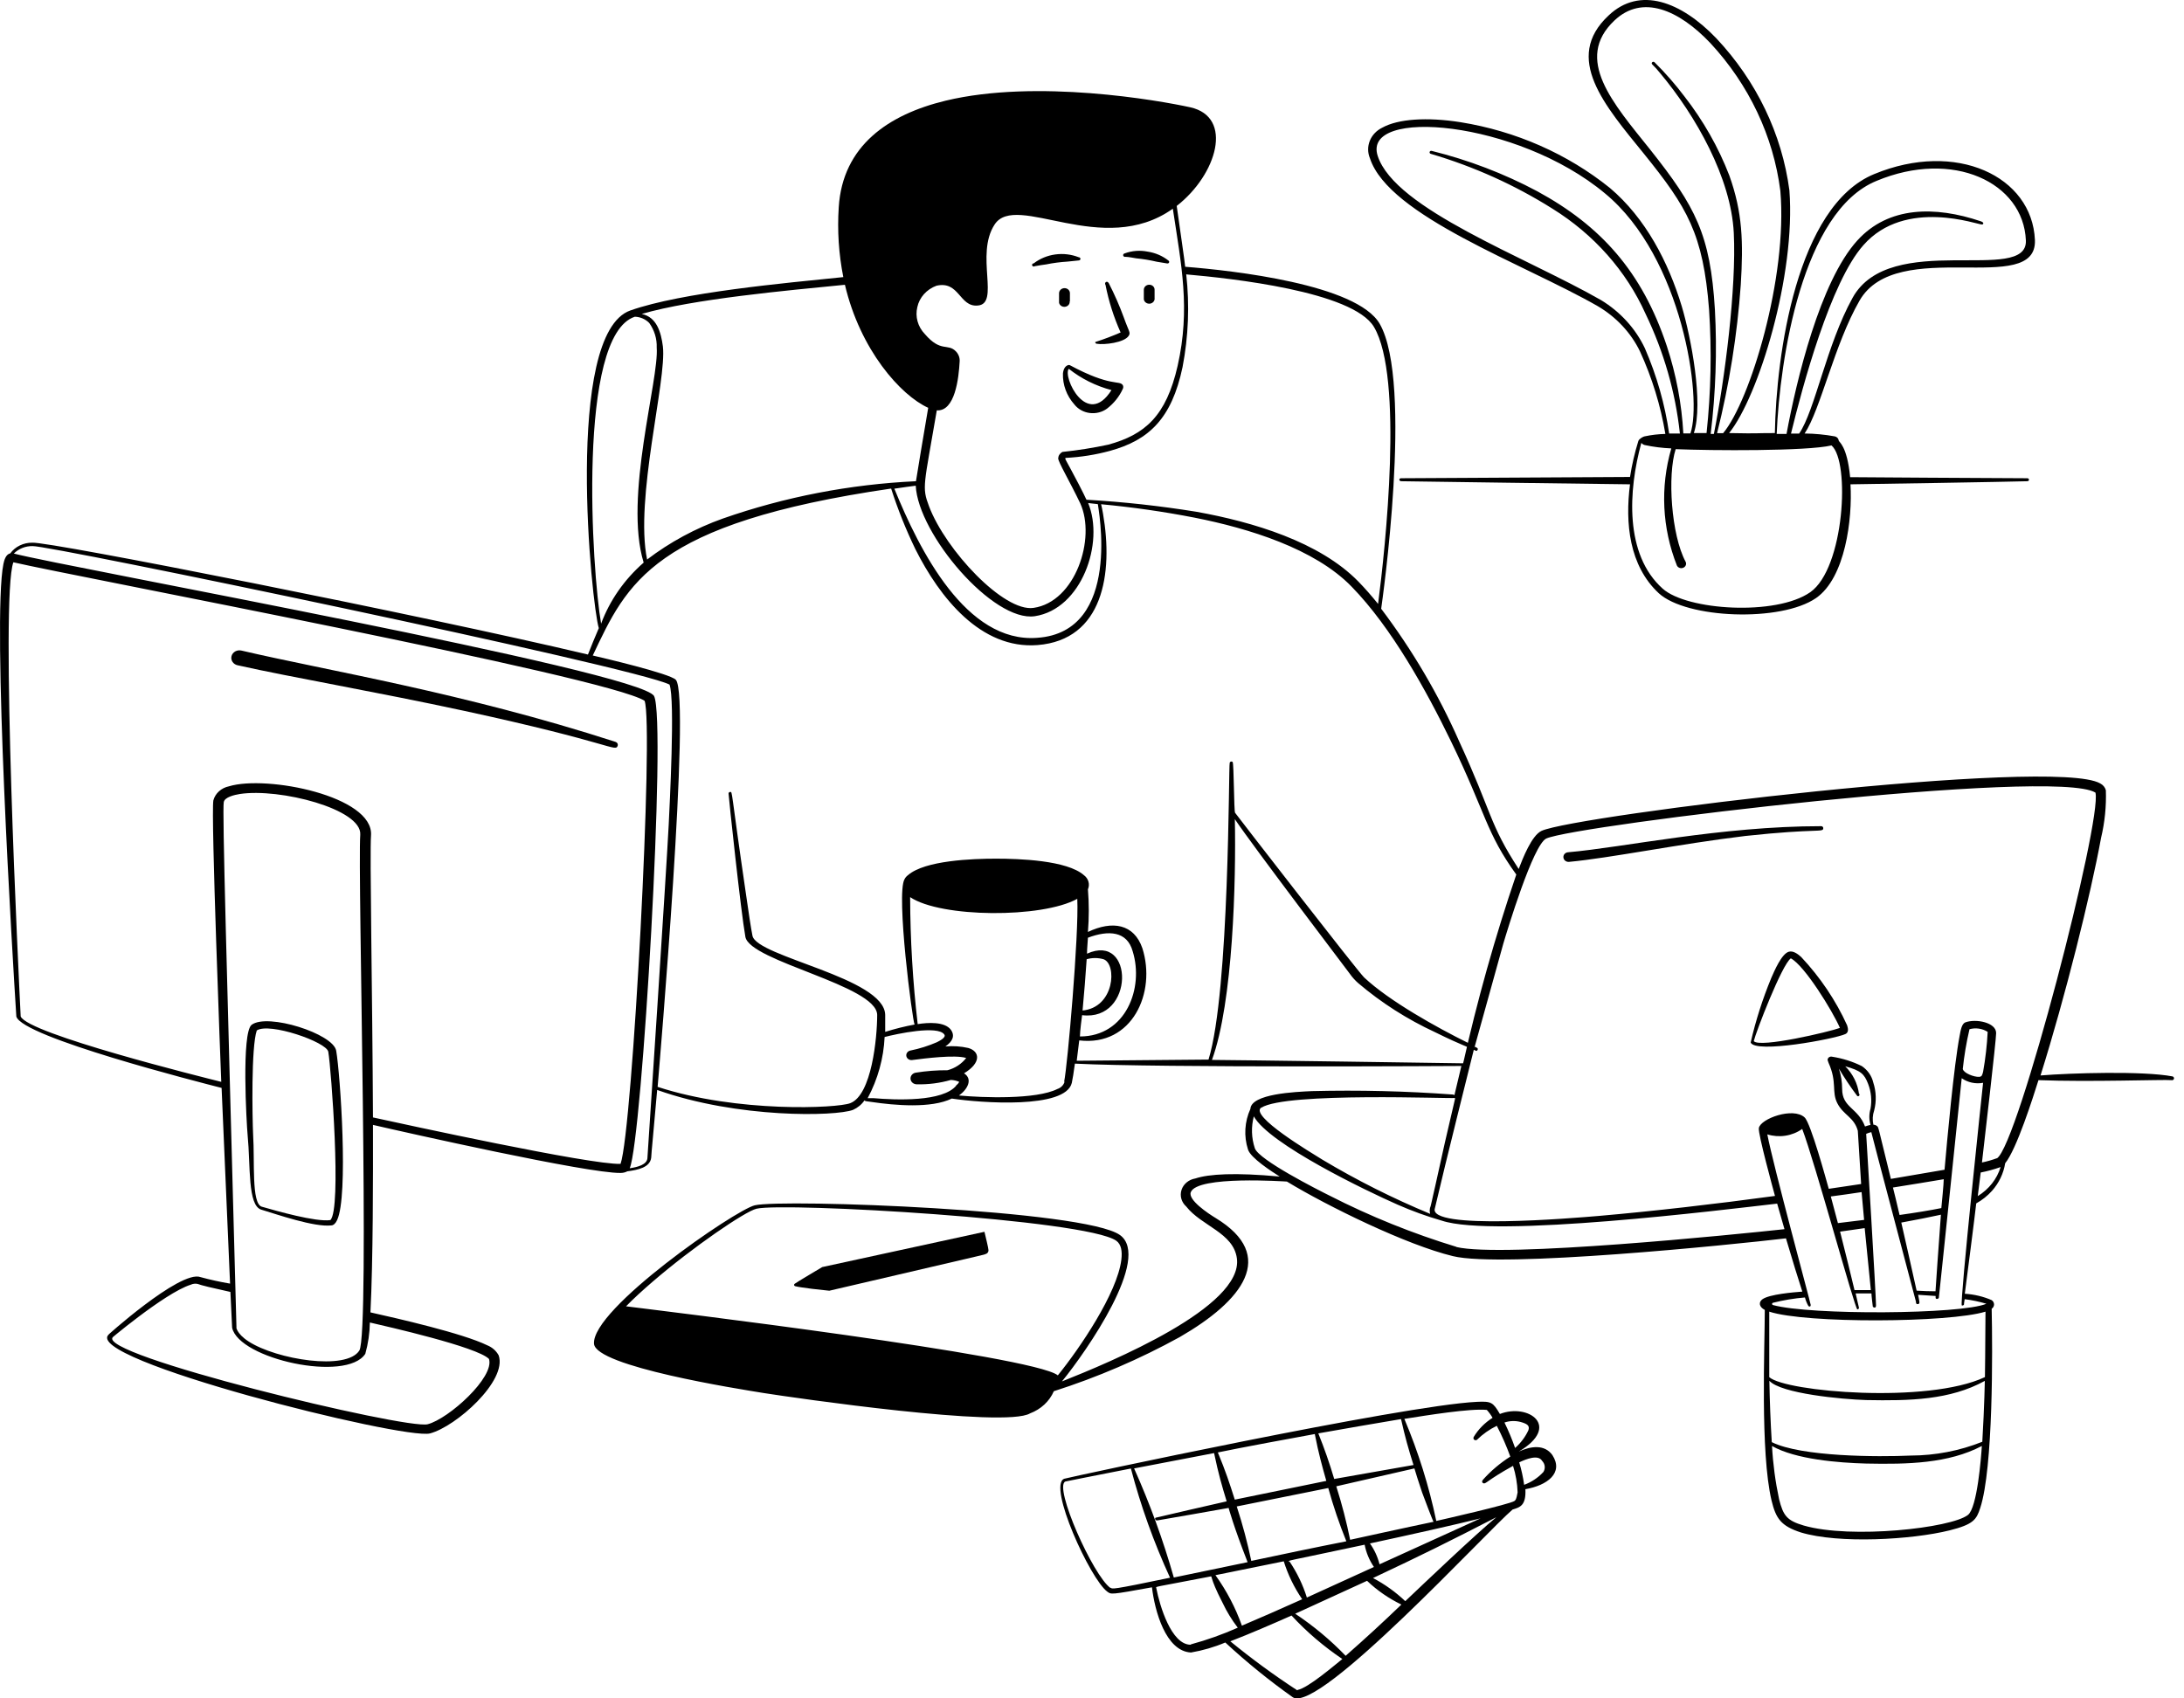<svg width="198" height="154" viewBox="0 0 198 154" fill="none" xmlns="http://www.w3.org/2000/svg">
<path d="M144.841 27.754C146.525 28.742 147.859 30.17 148.678 31.859C149.777 34.256 150.551 36.771 150.981 39.346C150.345 39.361 149.713 39.436 149.093 39.568C149.021 39.568 148.606 39.771 148.533 39.983C148.201 41.054 147.948 42.145 147.776 43.248L127.031 43.364C126.792 43.364 126.823 43.625 127.031 43.635C127.031 43.635 145.971 43.905 147.776 43.915C147.32 47.431 147.703 51.295 150.379 53.787C152.9 56.105 161.468 56.434 164.652 54.221C167.297 52.377 167.951 47.044 167.764 43.915C168.386 43.915 182.41 43.683 183.8 43.635C183.839 43.635 183.875 43.62 183.903 43.595C183.93 43.569 183.945 43.535 183.945 43.499C183.945 43.463 183.93 43.429 183.903 43.404C183.875 43.378 183.839 43.364 183.8 43.364C181.435 43.364 167.733 43.267 167.733 43.267C167.453 40.37 166.696 40.08 166.696 39.944C166.687 39.855 166.648 39.77 166.585 39.703C166.522 39.635 166.437 39.588 166.343 39.568C165.441 39.404 164.524 39.316 163.605 39.307C165.057 37.133 166.301 31.222 168.583 27.261C171.965 21.359 184.692 26.981 184.485 21.765C184.236 15.969 177.327 12.714 169.911 15.786C162.868 18.683 161.032 32.207 160.908 39.268C158.781 39.268 159.808 39.326 156.759 39.268C159.424 35.965 162.816 24.953 162.225 17.254C161.548 12.145 159.239 7.342 155.597 3.469C152.402 0.137 148.658 -1.274 145.836 1.402C141.687 5.266 145.504 9.584 149.052 13.96C152.952 18.79 154.414 21.195 154.943 28.073C155.191 31.804 155.115 35.548 154.715 39.268H153.564C154.456 36.554 153.305 30.575 152.464 27.764C151.261 23.793 149.207 19.794 145.95 17.041C142.103 13.947 137.423 11.887 132.414 11.081C129.354 10.598 126.74 10.782 125.319 11.574C124.797 11.827 124.393 12.251 124.186 12.765C123.98 13.278 123.984 13.845 124.199 14.356C125.921 19.601 138.098 23.89 144.841 27.754ZM170.119 16.404C177.058 13.506 183.447 16.549 183.665 21.803C183.831 25.832 171.353 20.837 167.951 27.01C165.586 31.28 164.538 37.249 163.107 39.317H162.37C163.407 35.057 165.949 25.58 168.936 22.229C172.753 17.891 179.402 20.422 179.692 20.355C179.807 20.355 179.921 20.181 179.578 20.065C175.429 18.664 171.208 18.693 168.386 21.803C164.994 25.532 162.858 34.516 161.966 39.346H161.074C161.354 32.584 163.387 19.157 170.119 16.404ZM155.472 28.063C155.058 21.243 153.709 18.741 149.612 13.573C146.251 9.371 142.652 5.363 146.365 1.856C148.896 -0.539 152.195 0.89 155.058 3.904C158.563 7.683 160.774 12.353 161.406 17.312C162.08 25.136 158.657 36.37 156.219 39.278H155.67C156.779 34.855 157.497 30.354 157.817 25.822C158.055 21.958 157.983 19.273 156.779 15.911C155.791 13.352 154.418 10.935 152.703 8.734C151.884 7.648 150.983 6.618 150.006 5.652C149.981 5.624 149.946 5.606 149.907 5.603C149.868 5.599 149.829 5.61 149.799 5.633C149.768 5.656 149.749 5.689 149.745 5.726C149.741 5.762 149.753 5.798 149.778 5.826C150.038 6.079 150.28 6.347 150.504 6.628C153.74 10.492 156.935 16.133 157.184 21.118C157.433 26.102 156.364 34.419 155.379 39.346H155.089C155.547 35.601 155.675 31.827 155.472 28.063ZM166.042 40.389C167.754 41.847 167.214 51.536 164.113 53.7C161.011 55.864 152.931 55.352 150.732 53.371C147.268 50.271 147.62 44.465 148.803 40.157C148.876 40.247 148.978 40.315 149.093 40.35C149.891 40.522 150.703 40.625 151.52 40.659C150.505 44.165 150.683 47.877 152.029 51.285C152.078 51.382 152.167 51.457 152.276 51.494C152.385 51.53 152.505 51.524 152.61 51.478C152.714 51.432 152.795 51.349 152.834 51.248C152.873 51.146 152.867 51.035 152.817 50.937C151.51 48.503 151.157 43.093 151.915 40.727C155.151 40.862 163.812 40.92 166.042 40.389ZM145.504 17.534C152.537 23.33 154.342 36.167 153.253 39.297H152.61C152.462 36.613 151.961 33.956 151.116 31.386C148.875 24.624 145.121 20.471 139.364 17.341C136.357 15.739 133.138 14.508 129.79 13.68C129.751 13.671 129.711 13.676 129.677 13.695C129.643 13.714 129.618 13.745 129.608 13.781C129.599 13.817 129.605 13.855 129.625 13.887C129.646 13.918 129.679 13.941 129.717 13.95C133.626 15.104 137.336 16.776 140.733 18.915C144.5 21.25 147.441 24.571 149.187 28.459C150.843 31.896 151.894 35.559 152.298 39.307H151.323C150.94 36.656 150.201 34.059 149.124 31.579C148.283 29.796 146.903 28.279 145.152 27.213C138.295 23.281 126.481 18.973 124.904 14.143C123.442 9.71 137.538 10.888 145.504 17.534ZM55.812 67.272C41.996 62.799 29.611 60.8 21.904 58.993C21.809 58.968 21.709 58.962 21.611 58.974C21.512 58.985 21.418 59.016 21.332 59.062C21.247 59.109 21.172 59.172 21.113 59.246C21.054 59.32 21.012 59.404 20.989 59.494C20.966 59.584 20.962 59.677 20.979 59.768C20.996 59.859 21.032 59.946 21.085 60.024C21.139 60.102 21.209 60.169 21.291 60.221C21.372 60.273 21.465 60.309 21.562 60.327C26.52 61.437 34.009 62.712 42.11 64.461C55.491 67.359 55.781 68.219 55.999 67.62C56.022 67.55 56.016 67.475 55.981 67.411C55.946 67.346 55.886 67.296 55.812 67.272ZM165.295 75.087C165.295 75.064 165.29 75.041 165.281 75.02C165.272 74.999 165.258 74.98 165.241 74.964C165.223 74.948 165.203 74.935 165.18 74.926C165.157 74.917 165.133 74.913 165.109 74.913C156.012 74.913 147.164 76.845 142.154 77.279C142.093 77.284 142.034 77.3 141.98 77.327C141.925 77.353 141.878 77.39 141.839 77.434C141.8 77.478 141.771 77.529 141.754 77.584C141.737 77.639 141.732 77.696 141.739 77.753C141.744 77.81 141.762 77.865 141.79 77.916C141.818 77.967 141.857 78.012 141.905 78.049C141.952 78.086 142.007 78.114 142.065 78.131C142.124 78.148 142.186 78.154 142.247 78.149C145.919 77.811 152.278 76.516 158.232 75.801C164.839 75.087 165.306 75.521 165.295 75.087ZM133.96 95.189C133.969 95.173 133.974 95.155 133.976 95.138C133.978 95.12 133.976 95.102 133.97 95.085C133.964 95.067 133.955 95.052 133.942 95.038C133.93 95.024 133.915 95.013 133.897 95.005L133.638 94.879L133.576 95.169C133.752 95.246 133.887 95.372 133.96 95.189Z" fill="black"/>
<path d="M196.963 97.603C194.298 97.091 187.711 97.294 184.993 97.516C187.234 90.387 189.547 81.094 190.481 75.975C190.819 74.558 190.965 73.108 190.916 71.657C190.882 71.527 190.819 71.404 190.732 71.298C190.644 71.192 190.534 71.103 190.408 71.039C186.259 68.614 142.787 73.937 139.758 75.337C138.856 75.753 138.047 77.849 137.684 78.795C134.997 74.68 135.278 73.705 132.28 67.204C130.412 62.969 128.043 58.942 125.216 55.197C125.289 54.685 128.162 34.699 125.081 29.357C123.007 25.783 111.773 24.527 107.448 24.189C107.448 23.977 106.908 20.325 106.68 18.673C110.331 15.833 111.867 10.607 107.904 9.728C105.093 9.11 93.995 7.14 85.728 9.129C80.541 10.385 76.392 13.206 76.04 18.789C75.9 20.909 76.04 23.037 76.454 25.126C71.092 25.677 61.86 26.498 57.151 28.149C51.093 30.275 53.645 54.955 54.288 56.955C53.936 57.766 53.604 58.587 53.303 59.35C38.211 55.767 4.427 49.082 2.923 49.208C2.531 49.203 2.144 49.289 1.797 49.458C1.45 49.626 1.152 49.872 0.932 50.174C0.527 50.261 0.382 50.792 0.309 51.14C-0.728 56.279 1.149 86.968 1.481 92.174C2.031 94.048 18.015 98.115 20.09 98.646C20.194 101.187 20.743 113.802 20.857 116.391C19.955 116.238 19.062 116.041 18.181 115.802C16.335 115.097 9.261 121.511 9.883 120.979C7.176 123.221 36.634 130.591 38.989 129.973C41.343 129.354 46.001 125.21 45.212 122.902C44.994 122.491 44.627 122.166 44.175 121.984C41.945 120.893 36.043 119.55 33.584 118.999C33.823 114.324 33.823 106.654 33.813 101.998C36.727 102.674 53.272 106.403 56.259 106.355C56.473 106.357 56.684 106.307 56.871 106.21C57.825 106.084 58.946 105.862 59.039 104.954C59.039 104.683 59.278 102.327 59.578 98.83C66.891 101.428 75.76 101.235 77.336 100.636C77.761 100.445 78.121 100.147 78.373 99.776C78.446 99.863 78.477 99.844 79.027 99.921C81.101 100.23 84.421 100.52 86.288 99.612C88.933 100.008 96.598 100.578 97.169 98.192C97.241 97.873 97.345 97.226 97.449 96.444C105.124 96.83 132.384 96.656 132.487 96.656L131.855 99.313C131.839 99.291 131.817 99.273 131.791 99.261C131.766 99.249 131.738 99.244 131.709 99.245C131.709 99.168 131.709 99.187 131.709 99.245C127.462 98.933 123.2 98.83 118.941 98.936C117.426 99.004 113.433 99.177 113.36 100.549C112.83 101.715 112.753 103.016 113.142 104.229C113.371 104.993 115.3 106.229 116.016 106.683C111.96 106.306 109.595 106.451 108.371 106.857C108.08 106.904 107.809 107.026 107.587 107.208C107.366 107.39 107.203 107.626 107.117 107.89C107.031 108.153 107.025 108.433 107.1 108.699C107.175 108.966 107.328 109.207 107.541 109.397C108.931 111.175 111.825 111.774 112.136 114.102C112.727 118.516 100.675 123.51 96.276 125.259C98.486 122.554 104.409 114.044 101.535 111.986C98.341 109.697 70.947 108.692 68.426 109.291C66.652 109.716 53.614 118.69 53.853 121.849C54.019 123.906 66.85 125.925 69.235 126.312C71.922 126.737 91.09 129.519 93.383 128.157C93.869 127.974 94.31 127.702 94.681 127.357C95.052 127.011 95.344 126.6 95.54 126.147C99.512 124.876 103.335 123.232 106.95 121.24C112.655 117.946 115.85 113.87 110.207 110.441C109.533 110.035 107.686 108.799 107.956 108.103C108.537 106.567 116.555 107.137 116.669 107.137C120.393 109.397 127.519 112.885 131.72 113.899C136.159 114.99 156.904 112.875 161.914 112.286C162.485 114.218 163.035 116.014 163.398 117.116C162.62 117.174 160.4 117.357 159.778 117.811C159.435 118.062 159.446 118.487 159.995 118.777C159.995 122.013 159.57 131.692 160.607 136.058C161.002 137.691 161.458 138.367 163.273 138.956C166.707 139.99 173.303 139.623 176.758 138.763C178.905 138.222 179.185 137.797 179.527 136.734C180.71 133.122 180.647 122.457 180.564 118.671C180.631 118.626 180.685 118.567 180.722 118.499C180.759 118.431 180.779 118.356 180.779 118.28C180.779 118.203 180.759 118.128 180.722 118.06C180.685 117.992 180.631 117.933 180.564 117.888C179.797 117.557 178.971 117.361 178.127 117.309C178.272 116.227 179.05 110.18 179.164 109.117C179.706 108.814 180.19 108.429 180.595 107.977C181.23 107.26 181.642 106.395 181.788 105.476C182.826 104.21 184.319 99.487 184.807 97.941C189.433 98.124 196.217 97.873 196.849 97.941C196.897 97.955 196.95 97.951 196.994 97.929C197.039 97.907 197.073 97.87 197.088 97.825C197.103 97.78 197.098 97.732 197.075 97.69C197.052 97.648 197.012 97.617 196.963 97.603ZM56.757 118.449C57.452 117.734 58.271 116.99 59.143 116.237C62.846 113.049 67.555 109.842 68.582 109.6C71.071 109.001 98.413 110.566 101.193 112.498C101.66 112.827 101.753 113.464 101.66 114.227C101.286 117.26 97.884 122.264 95.903 124.708C93.663 122.911 59.724 118.825 56.757 118.449ZM107.583 24.884C111.545 25.232 122.654 26.42 124.563 29.647C127.26 34.187 125.6 49.671 124.936 54.762C124.355 54.038 123.754 53.352 123.142 52.724C119.625 49.13 113.588 47.324 108.475 46.406C105.19 45.874 101.876 45.509 98.548 45.315C98.444 45.315 98.61 45.46 97.791 43.895C96.567 41.547 96.494 41.586 96.619 41.519C97.979 41.451 99.326 41.237 100.633 40.881C104.139 39.915 106.224 37.983 107.209 33.288C107.744 30.506 107.856 27.667 107.541 24.855L107.583 24.884ZM98.652 45.614C99.305 45.701 99.482 45.691 99.534 45.721C99.534 45.962 101.805 57.312 94.026 57.834C87.595 58.327 83.363 49.922 81.081 44.31C81.91 44.185 82.574 44.098 83.02 44.04C83.238 48.444 90.043 56.433 93.818 55.873C98.061 55.226 100.146 49.217 98.652 45.614ZM83.166 27.84C83.258 27.409 83.466 27.007 83.768 26.669C84.071 26.332 84.459 26.07 84.898 25.908C86.972 25.435 86.972 27.84 88.622 27.705C90.696 27.579 88.383 23.097 90.167 20.364C92.107 17.35 99.969 23.445 106.328 18.924C107.095 24.015 107.935 27.976 106.763 33.172C105.726 37.732 103.797 39.413 100.467 40.321C99.099 40.614 97.713 40.833 96.318 40.978C96.207 41.036 96.113 41.12 96.046 41.221C95.979 41.323 95.941 41.438 95.934 41.557C95.934 41.895 96.972 43.624 97.936 45.643C99.378 48.812 97.501 54.569 93.704 55.119C91.007 55.516 85.728 49.884 84.224 45.904C83.56 44.146 83.757 44.078 84.929 37.21C86.578 37.316 86.92 34.312 87.003 32.757C87.021 32.427 86.898 32.105 86.661 31.859C85.914 31.096 85.302 31.984 83.85 30.294C83.533 29.966 83.306 29.572 83.187 29.145C83.067 28.718 83.06 28.27 83.166 27.84ZM76.6 25.822C77.99 31.733 81.641 35.839 84.151 36.978C83.695 39.693 83.176 42.716 83.041 43.634C77.056 43.914 71.153 45.054 65.543 47.015C63.051 47.903 60.729 49.159 58.666 50.734C57.525 45.228 60.46 34.467 60.097 31.415C59.931 30.12 59.537 28.748 58.178 28.468C62.825 27.106 71.434 26.333 76.6 25.822ZM57.556 28.719C57.803 28.727 58.047 28.782 58.272 28.88C58.496 28.978 58.697 29.117 58.863 29.289C59.33 29.947 59.566 30.723 59.537 31.511C59.765 34.409 56.539 45.093 58.354 51.014C56.606 52.541 55.282 54.44 54.496 56.549C53.666 51.845 52.286 30.429 57.556 28.719ZM20.287 72.729C20.37 72.275 21.262 72.072 21.749 71.995C25.349 71.444 32.827 73.357 32.661 75.685C32.412 79.133 33.553 120.921 32.578 122.457C31.417 124.302 25.069 123.278 22.538 121.636C21.386 120.893 21.407 120.255 21.438 120.381C20.556 87.489 20.142 73.483 20.287 72.729ZM44.331 123.221C44.859 124.863 40.7 128.64 38.771 129.142C36.842 129.644 8.4 122.786 10.257 121.221C9.396 121.945 14.883 117.241 17.299 116.488C17.492 116.398 17.712 116.374 17.922 116.42C18.202 116.536 19.301 116.797 20.888 117.145C20.982 119.183 21.044 120.39 21.044 120.39C21.656 123.23 31.417 125.375 33.118 122.757C33.378 121.829 33.517 120.876 33.533 119.917C35.12 120.284 43.262 122.129 44.331 123.221ZM56.259 105.534C53.531 105.63 36.551 101.921 33.813 101.322C33.761 90.001 33.512 77.308 33.636 75.743C33.885 72.188 24.177 70.256 20.754 71.299C20.414 71.369 20.103 71.525 19.854 71.75C19.604 71.975 19.427 72.261 19.343 72.575C19.115 73.859 20.007 96.724 20.059 98.096C18.368 97.671 2.529 93.739 1.875 92.165C1.699 88.61 0.008 54.24 1.212 50.985C6.854 52.299 55.045 61.35 58.437 63.543C59.288 65.716 57.348 102.462 56.259 105.534ZM58.697 104.964C58.697 105.611 57.773 105.833 57.089 105.93C58.209 103.428 60.439 65.359 59.298 63.118C58.157 60.877 6.118 51.458 1.253 50.193C1.469 49.975 1.733 49.802 2.026 49.685C2.319 49.569 2.636 49.511 2.954 49.517C4.396 49.42 57.608 60.49 60.699 62.074C61.217 63.465 60.699 73.154 60.626 74.748C60.439 78.593 58.738 104.442 58.697 104.964ZM86.703 98.424C85.489 99.931 81.184 99.747 79.162 99.573H78.664C79.587 97.846 80.11 95.957 80.199 94.029C81.236 93.758 85.033 92.937 85.614 93.807C85.79 94.058 85.23 94.357 84.939 94.502C84.172 94.834 83.369 95.086 82.543 95.256C82.421 95.277 82.313 95.344 82.243 95.44C82.173 95.536 82.146 95.654 82.17 95.768C82.193 95.882 82.264 95.982 82.367 96.047C82.47 96.113 82.597 96.137 82.719 96.115C83.757 95.98 86.588 95.613 87.595 95.932C87.18 96.468 86.585 96.859 85.904 97.043C84.934 97.037 83.966 97.111 83.01 97.265C82.872 97.289 82.749 97.36 82.664 97.463C82.578 97.567 82.537 97.696 82.547 97.826C82.557 97.956 82.618 98.078 82.719 98.169C82.82 98.26 82.953 98.312 83.093 98.318C84.147 98.346 85.198 98.213 86.205 97.922C86.467 97.932 86.725 97.991 86.962 98.096C86.895 98.225 86.796 98.338 86.671 98.424H86.703ZM96.515 98.086C96.471 98.236 96.389 98.375 96.275 98.489C96.161 98.603 96.019 98.691 95.862 98.743C93.943 99.709 89.099 99.535 86.941 99.332C87.74 98.762 88.207 97.835 87.398 97.323C88.995 96.357 88.829 95.323 87.781 95.024C87.103 94.871 86.402 94.825 85.707 94.888C86.36 94.434 86.599 93.923 86.205 93.372C85.634 92.618 84.13 92.715 83.197 92.86C82.752 89.036 82.524 85.192 82.512 81.346C85.282 83.22 94.461 83.278 97.666 81.5C97.822 84.746 96.774 96.676 96.474 98.086H96.515ZM87.615 95.893C87.615 95.893 87.584 95.912 87.584 95.893H87.615ZM109.875 96.106C111.794 90.88 112.064 79.81 111.95 74.275C113.557 76.68 122.322 88.214 122.384 88.31C122.597 88.614 122.848 88.892 123.131 89.141C125.221 90.92 127.567 92.418 130.102 93.594C132.809 94.927 133.027 94.86 133.006 94.966L132.643 96.415C132.467 96.405 111.462 96.106 109.844 96.106H109.875ZM114.346 100.443C116.576 98.994 131.74 99.651 131.906 99.554V99.66C130.454 106.132 129.894 108.47 129.718 109.32C129.811 108.943 130.382 106.422 131.035 103.631C131.492 101.583 132.072 99.148 132.664 96.569C132.933 95.391 133.11 94.637 133.12 94.579C130.278 93.179 125.942 90.764 123.671 88.629C123.1 88.088 112.074 73.859 111.97 73.695C111.867 73.531 111.867 69.29 111.752 69.097C111.731 69.075 111.702 69.06 111.671 69.054C111.64 69.047 111.607 69.05 111.577 69.062C111.548 69.073 111.523 69.093 111.506 69.119C111.489 69.144 111.481 69.174 111.483 69.203C111.379 69.203 111.483 89.856 109.564 96.077L97.615 96.183C97.687 95.642 97.76 95.014 97.843 94.338C102.656 94.908 104.844 89.991 103.568 85.982C102.811 83.78 100.861 83.442 98.631 84.504C98.735 83.218 98.735 81.927 98.631 80.64C98.727 80.418 98.744 80.174 98.678 79.942C98.613 79.71 98.469 79.505 98.268 79.356C96.723 78.003 92.397 77.858 90.291 77.858C88.186 77.858 83.85 78.013 82.315 79.356C82.181 79.453 82.074 79.579 82.004 79.723C81.216 81.046 82.73 92.647 82.917 92.899C82.013 93.066 81.123 93.289 80.251 93.565V92.02C80.189 88.648 68.613 86.774 68.219 84.852C68.084 84.195 67.866 82.727 67.617 80.988C66.217 71.444 66.424 71.811 66.196 71.811C66.157 71.811 66.121 71.826 66.093 71.851C66.066 71.876 66.051 71.911 66.051 71.947C66.051 72.207 67.171 82.717 67.576 84.949C67.98 87.18 79.473 89.344 79.525 92.02C79.525 94.106 79.027 99.284 77.087 100.028C75.915 100.491 66.85 100.916 59.62 98.55C59.775 96.676 62.659 63.127 61.269 61.64C60.74 61.07 54.527 59.621 53.739 59.437C56.85 52.869 59.153 47.459 80.79 44.3C81.391 46.176 82.126 48.012 82.989 49.797C85.188 54.173 88.912 58.896 94.067 58.491C99.99 58.017 100.944 52.038 100 46.58C99.938 46.194 99.876 45.943 99.824 45.721C102.67 45.986 105.499 46.392 108.298 46.938C113.184 47.904 119.19 49.739 122.54 53.197C126.16 56.907 129.324 62.635 131.543 67.213C134.738 73.801 134.717 75.501 137.466 79.298C135.533 84.977 133.913 90.745 132.612 96.579C132.197 98.385 131.575 101.138 130.983 103.64C130.122 107.504 129.604 109.948 129.656 109.436C129.562 109.958 129.656 109.938 129.656 110.064C126.274 108.659 123.011 107.019 119.895 105.157C118.806 104.481 113.246 101.167 114.346 100.424V100.443ZM98.548 86.475C98.548 85.973 98.61 85.509 98.631 85.026C100.509 84.321 102.179 84.427 102.687 86.253C103.724 89.566 102.085 93.981 97.905 93.981C97.905 93.517 98.081 92.194 98.102 92.049C102.874 92.647 102.842 84.514 98.548 86.475ZM98.144 91.633C98.289 90.107 98.413 88.494 98.517 86.977C99.014 86.834 99.545 86.834 100.042 86.977C101.276 87.393 101.079 91.382 98.092 91.633H98.144ZM132.072 113.068C128.081 111.852 124.22 110.294 120.538 108.412C119.501 107.9 114.128 105.176 113.765 104.123C113.451 103.183 113.419 102.181 113.671 101.225C115.061 103.746 123.878 107.987 126.71 109.233C128.006 109.803 129.344 110.287 130.714 110.682C135.506 112.276 156.064 109.716 161.116 109.137C161.178 109.339 161.614 110.895 161.78 111.455C157.382 111.928 136.201 114.082 132.021 113.068H132.072ZM178.417 137.362C176.903 138.56 167.816 139.565 163.532 138.328C161.977 137.874 161.665 137.411 161.292 135.942C160.952 134.349 160.737 132.735 160.649 131.113C162.775 132.33 166.675 132.639 169.175 132.706C172.94 132.784 176.643 132.706 179.672 131.113C179.61 132.136 179.257 136.696 178.417 137.362ZM179.703 130.736C177.657 131.551 175.456 131.975 173.231 131.982C170.264 132.117 163.315 132.098 160.628 130.765C160.514 128.949 160.441 127.007 160.41 125.201C161.448 126.36 166.976 126.882 169.186 126.949C173.127 127.026 176.789 126.949 179.942 125.21C179.942 125.114 179.911 127.403 179.714 130.736H179.703ZM179.942 124.872C174.756 127.307 161.883 126.205 160.4 124.872V118.932C163.698 120.023 176.737 119.946 180.004 118.932C179.983 120.042 179.994 122.303 179.952 124.872H179.942ZM177.867 118.371C177.905 118.381 177.944 118.377 177.979 118.361C178.013 118.345 178.04 118.318 178.054 118.284C178.054 118.284 178.054 118.111 178.116 117.801C178.785 117.887 179.444 118.026 180.087 118.217C177.816 119.183 164.144 119.27 160.732 118.333C160.709 118.326 160.688 118.312 160.674 118.294C160.66 118.276 160.652 118.254 160.652 118.231C160.652 118.209 160.66 118.187 160.674 118.168C160.688 118.15 160.709 118.137 160.732 118.13C161.683 117.889 162.655 117.728 163.636 117.647C163.705 117.916 163.809 118.175 163.947 118.42C164.03 118.497 164.165 118.507 164.155 118.313C164.144 118.12 160.742 105.611 160.224 102.858C160.754 103.023 161.32 103.064 161.871 102.978C162.423 102.892 162.943 102.682 163.387 102.365C164.528 105.34 168.169 118.729 168.387 118.729C168.426 118.726 168.463 118.71 168.49 118.683C168.517 118.656 168.532 118.621 168.532 118.584L168.231 117.28H169.663C169.663 117.463 169.777 118.4 169.787 118.468C169.798 118.536 170.098 118.7 170.078 118.342C170.078 117.473 169.206 103.07 169.186 102.81C169.335 102.743 169.491 102.691 169.652 102.655C169.766 103.177 173.418 116.951 173.698 118.024C173.698 118.12 173.698 118.284 173.895 118.246C174.092 118.207 174.009 118.033 173.895 117.405L175.482 117.512V117.676C175.482 117.83 175.741 117.792 175.772 117.676C175.772 117.782 177.701 99.245 177.847 97.767C178.12 97.96 178.434 98.097 178.769 98.168C179.103 98.24 179.45 98.245 179.786 98.183C179.766 98.327 177.639 118.304 177.857 118.371H177.867ZM168.532 99.168C168.409 98.239 167.973 97.37 167.287 96.685C168.708 97.081 169.009 97.371 169.362 98.279C169.642 99.002 169.717 99.781 169.58 100.539C169.439 101.017 169.439 101.521 169.58 101.998C169.41 102.034 169.244 102.083 169.082 102.143C168.439 100.433 167.007 100.453 167.007 98.733C167.005 98.112 166.908 97.493 166.717 96.898C167.219 97.746 167.77 98.568 168.366 99.361C168.47 99.487 168.667 99.303 168.542 99.168H168.532ZM169.051 111.358C169.103 111.832 169.507 115.937 169.611 116.98H168.128C167.816 115.676 167.35 113.744 166.821 111.677L169.051 111.358ZM168.988 110.615L166.624 110.904C166.416 110.103 166.198 109.291 165.98 108.489C166.935 108.364 167.868 108.229 168.771 108.093C168.812 108.509 168.957 110.19 168.999 110.615H168.988ZM172.214 110.17C172.048 109.436 171.644 107.775 171.613 107.678C172.515 107.533 175.585 107.04 176.218 106.925C176.218 107.34 176.042 109.098 176 109.542C174.994 109.745 173.708 109.958 172.194 110.17H172.214ZM175.959 110.17C175.772 112.672 175.482 116.855 175.471 117.087C174.932 117.087 174.361 117.067 173.76 117.029C173.511 115.86 172.443 111.175 172.37 110.856C173.77 110.595 174.973 110.363 175.969 110.141L175.959 110.17ZM177.94 96.965C178.067 95.741 178.271 94.525 178.552 93.324C178.829 93.246 179.121 93.228 179.406 93.27C179.692 93.311 179.963 93.412 180.201 93.565C180.139 94.779 180.001 95.989 179.786 97.188C179.693 97.526 179.672 97.613 179.434 97.642C178.967 97.671 178.023 97.303 177.95 96.936L177.94 96.965ZM179.299 108.48C179.392 107.765 179.486 107.04 179.569 106.316C180.183 106.196 180.787 106.031 181.373 105.823C181.046 106.902 180.314 107.834 179.309 108.451L179.299 108.48ZM181.031 105.022C180.593 105.184 180.142 105.313 179.683 105.408C179.869 103.785 180.969 94.338 180.969 93.671C180.969 92.705 179.123 92.348 178.168 92.705C177.847 92.841 177.753 93.411 177.66 93.913C177.141 96.608 176.529 103.331 176.291 106.065L171.426 106.896C170.212 101.969 170.316 102.24 170.181 102.114C170.089 102.032 169.967 101.984 169.839 101.979C169.743 101.549 169.768 101.103 169.912 100.684C170.126 99.849 170.098 98.975 169.829 98.153C169.691 97.556 169.321 97.026 168.791 96.666C167.947 96.249 167.037 95.962 166.095 95.816C166.045 95.803 165.993 95.802 165.943 95.812C165.893 95.822 165.846 95.843 165.807 95.874C165.767 95.904 165.736 95.942 165.716 95.986C165.695 96.03 165.687 96.077 165.69 96.125C165.712 96.207 165.74 96.288 165.773 96.367C166.582 98.163 166.022 98.984 166.582 100.056C167.142 101.129 168.086 101.293 168.428 102.529C168.428 102.626 168.719 107.089 168.729 107.359L165.794 107.794C165.586 107.06 164.165 101.834 163.605 101.322C162.568 100.356 159.601 101.438 159.456 102.288C159.363 102.771 160.784 107.948 160.919 108.441C155.577 109.166 149.913 109.822 144.903 110.257C142.715 110.441 129.344 111.581 130.091 109.542C131.128 105.08 133.203 96.888 133.618 95.169V95.033C133.618 94.888 133.691 94.744 133.618 95.169C133.618 95.024 133.68 94.937 133.701 94.888L136.294 85.548C136.636 84.398 138.991 76.583 140.184 76.033C142.829 74.816 186.3 69.58 189.972 71.869C190.595 74.352 182.95 103.843 181.041 105.031L181.031 105.022Z" fill="black"/>
<path d="M96.999 27.325V26.581C96.999 26.461 96.947 26.346 96.856 26.26C96.764 26.175 96.64 26.127 96.511 26.127C96.381 26.127 96.256 26.175 96.162 26.26C96.07 26.345 96.016 26.46 96.013 26.581V27.451C96.036 27.566 96.106 27.668 96.208 27.736C96.309 27.804 96.436 27.834 96.56 27.817C96.684 27.801 96.797 27.741 96.875 27.649C96.953 27.558 96.99 27.442 96.978 27.325H96.999ZM163.29 86.771C162.989 86.501 162.564 86.182 162.17 86.298C161.516 86.491 160.863 88.037 160.583 88.674C159.796 90.577 159.172 92.534 158.715 94.528C159.141 95.552 166.319 94.209 167.294 93.765C167.605 93.63 167.563 93.282 167.46 92.973C166.433 90.712 165.025 88.618 163.29 86.771ZM158.996 94.402C159.182 93.601 161.547 87.457 162.356 86.897C163.611 87.563 166.132 91.659 166.806 93.205C165.873 93.552 159.535 95.05 158.996 94.402ZM74.542 114.891C74.438 114.958 72.177 116.291 72.073 116.388C72.049 116.397 72.028 116.414 72.013 116.434C71.998 116.455 71.99 116.479 71.99 116.504C71.99 116.529 71.998 116.553 72.013 116.574C72.028 116.594 72.049 116.61 72.073 116.62C72.654 116.774 74.594 116.977 75.185 117.035C89.375 113.722 89.468 113.722 89.292 113.722C89.387 113.71 89.474 113.664 89.534 113.594C89.594 113.523 89.622 113.434 89.613 113.345C89.613 113.181 89.333 112.041 89.25 111.693L74.542 114.891ZM102.029 23.287C102.32 23.287 102.89 23.413 103.004 23.423C103.634 23.483 104.258 23.587 104.871 23.732L105.805 23.886C105.84 23.895 105.878 23.891 105.911 23.876C105.944 23.861 105.97 23.836 105.985 23.805C105.999 23.773 106.002 23.738 105.992 23.706C105.982 23.673 105.96 23.645 105.929 23.625C105.388 23.198 104.732 22.918 104.031 22.814C103.337 22.676 102.615 22.733 101.957 22.978C101.935 22.983 101.914 22.991 101.896 23.003C101.878 23.015 101.862 23.03 101.85 23.047C101.838 23.065 101.83 23.084 101.826 23.105C101.822 23.125 101.822 23.146 101.827 23.167C101.832 23.187 101.841 23.206 101.853 23.223C101.866 23.24 101.882 23.255 101.901 23.266C101.92 23.277 101.941 23.285 101.963 23.289C101.985 23.292 102.007 23.292 102.029 23.287ZM93.814 24.137C94.094 24.079 94.696 23.993 94.851 23.973C95.48 23.845 96.118 23.762 96.76 23.722L97.797 23.616C97.838 23.616 97.878 23.601 97.907 23.573C97.936 23.546 97.953 23.509 97.953 23.471C97.953 23.433 97.936 23.396 97.907 23.369C97.878 23.341 97.838 23.326 97.797 23.326C97.129 23.062 96.395 22.974 95.676 23.071C94.958 23.168 94.281 23.447 93.721 23.877C93.696 23.877 93.672 23.882 93.65 23.893C93.628 23.903 93.609 23.918 93.594 23.937C93.58 23.956 93.571 23.977 93.567 24C93.563 24.022 93.565 24.046 93.573 24.067C93.581 24.089 93.594 24.109 93.612 24.125C93.629 24.141 93.651 24.153 93.674 24.16C93.698 24.167 93.723 24.168 93.747 24.164C93.771 24.16 93.794 24.151 93.814 24.137ZM104.187 25.818C104.057 25.818 103.933 25.866 103.842 25.951C103.751 26.036 103.699 26.152 103.699 26.272V27.142C103.717 27.262 103.786 27.371 103.89 27.444C103.994 27.518 104.125 27.549 104.254 27.533C104.383 27.516 104.5 27.452 104.579 27.355C104.658 27.259 104.692 27.137 104.674 27.016V26.272C104.676 26.212 104.664 26.153 104.64 26.097C104.616 26.041 104.58 25.991 104.535 25.948C104.489 25.906 104.435 25.872 104.375 25.85C104.315 25.828 104.251 25.817 104.187 25.818ZM23.685 109.684C25.127 110.119 28.487 111.288 30.033 111.114C30.22 111.114 30.427 110.94 30.562 110.631C31.599 108.457 30.852 97.407 30.479 95.272C30.22 93.736 24.255 91.833 22.814 92.924C21.88 93.63 22.347 101.811 22.451 102.951C22.72 105.704 22.44 109.307 23.685 109.684ZM23.28 93.436C24.401 92.683 29.597 94.47 29.763 95.368C30.023 96.885 30.987 109.636 29.95 110.631C28.612 110.814 25.064 109.8 23.726 109.414C22.782 109.124 23.104 105.279 22.948 102.903C22.876 101.299 22.762 94.934 23.28 93.436ZM96.988 33.111C96.962 33.099 96.934 33.093 96.905 33.093C96.876 33.093 96.848 33.099 96.822 33.111C96.563 33.198 96.407 33.469 96.366 33.865C96.332 34.888 96.701 35.888 97.403 36.676C97.568 36.885 97.776 37.061 98.015 37.194C98.254 37.327 98.519 37.413 98.795 37.448C99.071 37.483 99.352 37.467 99.621 37.398C99.889 37.331 100.14 37.213 100.359 37.053C100.984 36.573 101.476 35.96 101.791 35.266C101.819 35.211 101.834 35.152 101.834 35.092C101.834 35.031 101.819 34.972 101.791 34.918C101.469 34.454 100.702 35.111 96.988 33.111ZM96.895 33.44C98.022 34.334 99.341 34.992 100.764 35.372C98.544 38.888 96.314 34.145 96.895 33.44ZM99.436 31.17C100.1 31.286 101.936 31.073 102.33 30.445C102.527 30.146 102.33 30.049 101.894 28.813C101.502 27.739 101.041 26.687 100.515 25.664C100.328 25.393 100.09 25.664 100.224 25.828C100.513 27.309 100.972 28.757 101.594 30.146C100.843 30.473 100.074 30.763 99.291 31.015C99.289 31.034 99.292 31.053 99.299 31.072C99.305 31.09 99.316 31.106 99.329 31.121C99.343 31.135 99.359 31.147 99.377 31.155C99.396 31.164 99.416 31.169 99.436 31.17ZM137.69 131.621C141.58 129.322 138.551 127.207 135.979 128.211C135.346 127.139 135.201 127.052 133.904 127.11C127.172 127.429 96.77 133.978 96.48 134.085C94.945 134.674 98.845 143.203 100.39 144.324C100.743 144.575 100.629 144.623 104.436 143.928C104.685 146.034 105.67 149.724 107.973 149.84C109.046 149.656 110.091 149.352 111.084 148.932C113.008 150.714 115.056 152.376 117.215 153.906C119.6 155.394 134.848 138.808 137.13 136.876C137.784 136.673 138.364 136.538 138.292 135.031C140.263 134.693 141.787 133.563 140.74 131.94C140.034 130.955 138.81 131.109 137.69 131.621ZM138.053 128.994C138.479 129.139 138.696 129.293 138.562 129.689C138.282 130.295 137.873 130.84 137.358 131.293C137.083 130.507 136.761 129.736 136.394 128.984C136.931 128.804 137.519 128.807 138.053 128.994ZM127.017 128.675C127.401 130.366 127.66 131.283 128.147 132.838L120.959 134.104C120.546 132.706 120.065 131.327 119.517 129.97C120.876 129.728 125.907 128.849 127.017 128.675ZM116.385 141.571C116.765 142.785 117.327 143.942 118.055 145.01C116.063 145.908 114.186 146.729 112.589 147.405C112.015 145.785 111.209 144.245 110.192 142.827L116.385 141.571ZM113.449 141.571C113.099 139.892 112.656 138.232 112.122 136.596L120.42 134.925C120.872 136.561 121.419 138.173 122.059 139.755C119.206 140.315 116.229 140.943 113.449 141.532V141.571ZM116.904 141.619C116.789 141.465 116.084 141.696 123.718 140.064C123.853 140.782 124.139 141.468 124.559 142.083L118.48 144.855C118.119 143.701 117.589 142.599 116.904 141.58V141.619ZM124.164 139.958C128.106 139.108 131.726 138.296 134.226 137.678L125.067 141.841C124.897 141.155 124.595 140.504 124.175 139.919L124.164 139.958ZM122.411 139.658C122.079 138.01 121.656 136.379 121.146 134.77L128.23 133.148C128.23 133.196 128.708 134.683 128.925 135.321C129.029 135.611 129.911 137.948 129.963 137.987C127.815 138.431 122.577 139.581 122.401 139.62L122.411 139.658ZM119.206 130.066C119.549 131.824 119.87 132.964 120.243 134.278L111.945 135.978C111.458 134.442 111.126 133.437 110.41 131.699C112.028 131.351 117.962 130.25 119.217 130.027L119.206 130.066ZM110.068 131.757C110.473 133.688 110.773 134.703 111.209 136.132C110.514 136.277 104.84 137.601 104.84 137.601C104.633 137.601 104.716 137.9 104.923 137.862C104.923 137.862 111.074 136.799 111.385 136.731C111.385 136.731 111.831 138.393 113.107 141.648L106.417 143.039C105.46 139.67 104.257 136.365 102.818 133.148L110.068 131.757ZM100.681 143.995C99.104 142.894 95.495 134.78 96.584 134.336C96.584 134.336 98.959 133.853 102.527 133.157C103.416 136.543 104.603 139.854 106.075 143.058C100.619 144.198 100.857 144.082 100.691 143.957L100.681 143.995ZM107.942 149.134C106.189 149.134 105.141 145.609 104.83 144.005C104.83 143.822 104.28 144.005 109.705 142.952C109.975 142.904 109.549 142.836 110.846 145.348C111.218 146.137 111.677 146.888 112.215 147.589C110.851 148.197 109.435 148.701 107.983 149.096L107.942 149.134ZM117.609 153.269C115.5 151.893 113.474 150.409 111.541 148.825C113.325 148.139 115.348 147.26 117.09 146.488C118.455 147.965 120 149.287 121.696 150.429C120.99 150.989 118.594 153.056 117.65 153.23L117.609 153.269ZM121.996 150.139C120.626 148.715 119.092 147.435 117.422 146.323L123.936 143.339C124.844 144.206 125.894 144.933 127.048 145.493C125.417 147.065 123.746 148.601 122.038 150.1L121.996 150.139ZM127.401 145.184C126.535 144.361 125.551 143.655 124.476 143.087C128.936 140.991 131.498 139.716 135.657 137.572C133.811 139.088 129.122 143.551 127.442 145.145L127.401 145.184ZM137.296 136.103C136.85 136.403 130.741 137.794 130.212 137.91C129.551 134.75 128.582 131.652 127.318 128.656C129.33 128.337 133.313 127.69 134.796 127.844C134.997 128.064 135.171 128.304 135.315 128.559C134.607 129.007 134.021 129.602 133.603 130.298C133.5 130.539 133.769 130.665 133.904 130.549C134.423 130.038 135.03 129.61 135.699 129.284C136.169 130.189 136.578 131.122 136.923 132.075C136.001 132.662 135.17 133.364 134.454 134.162C134.319 134.316 134.361 134.432 134.454 134.481C134.703 134.616 134.724 134.268 137.172 132.916C137.419 133.698 137.558 134.506 137.586 135.321C137.535 135.495 137.504 135.939 137.338 136.065L137.296 136.103ZM139.879 133.515C139.416 134.009 138.832 134.393 138.178 134.635C138.082 133.947 137.933 133.265 137.732 132.597C138.406 132.278 139.454 131.872 139.806 132.462C139.939 132.597 140.022 132.769 140.042 132.951C140.063 133.134 140.02 133.318 139.92 133.476L139.879 133.515Z" fill="black"/>
</svg>
